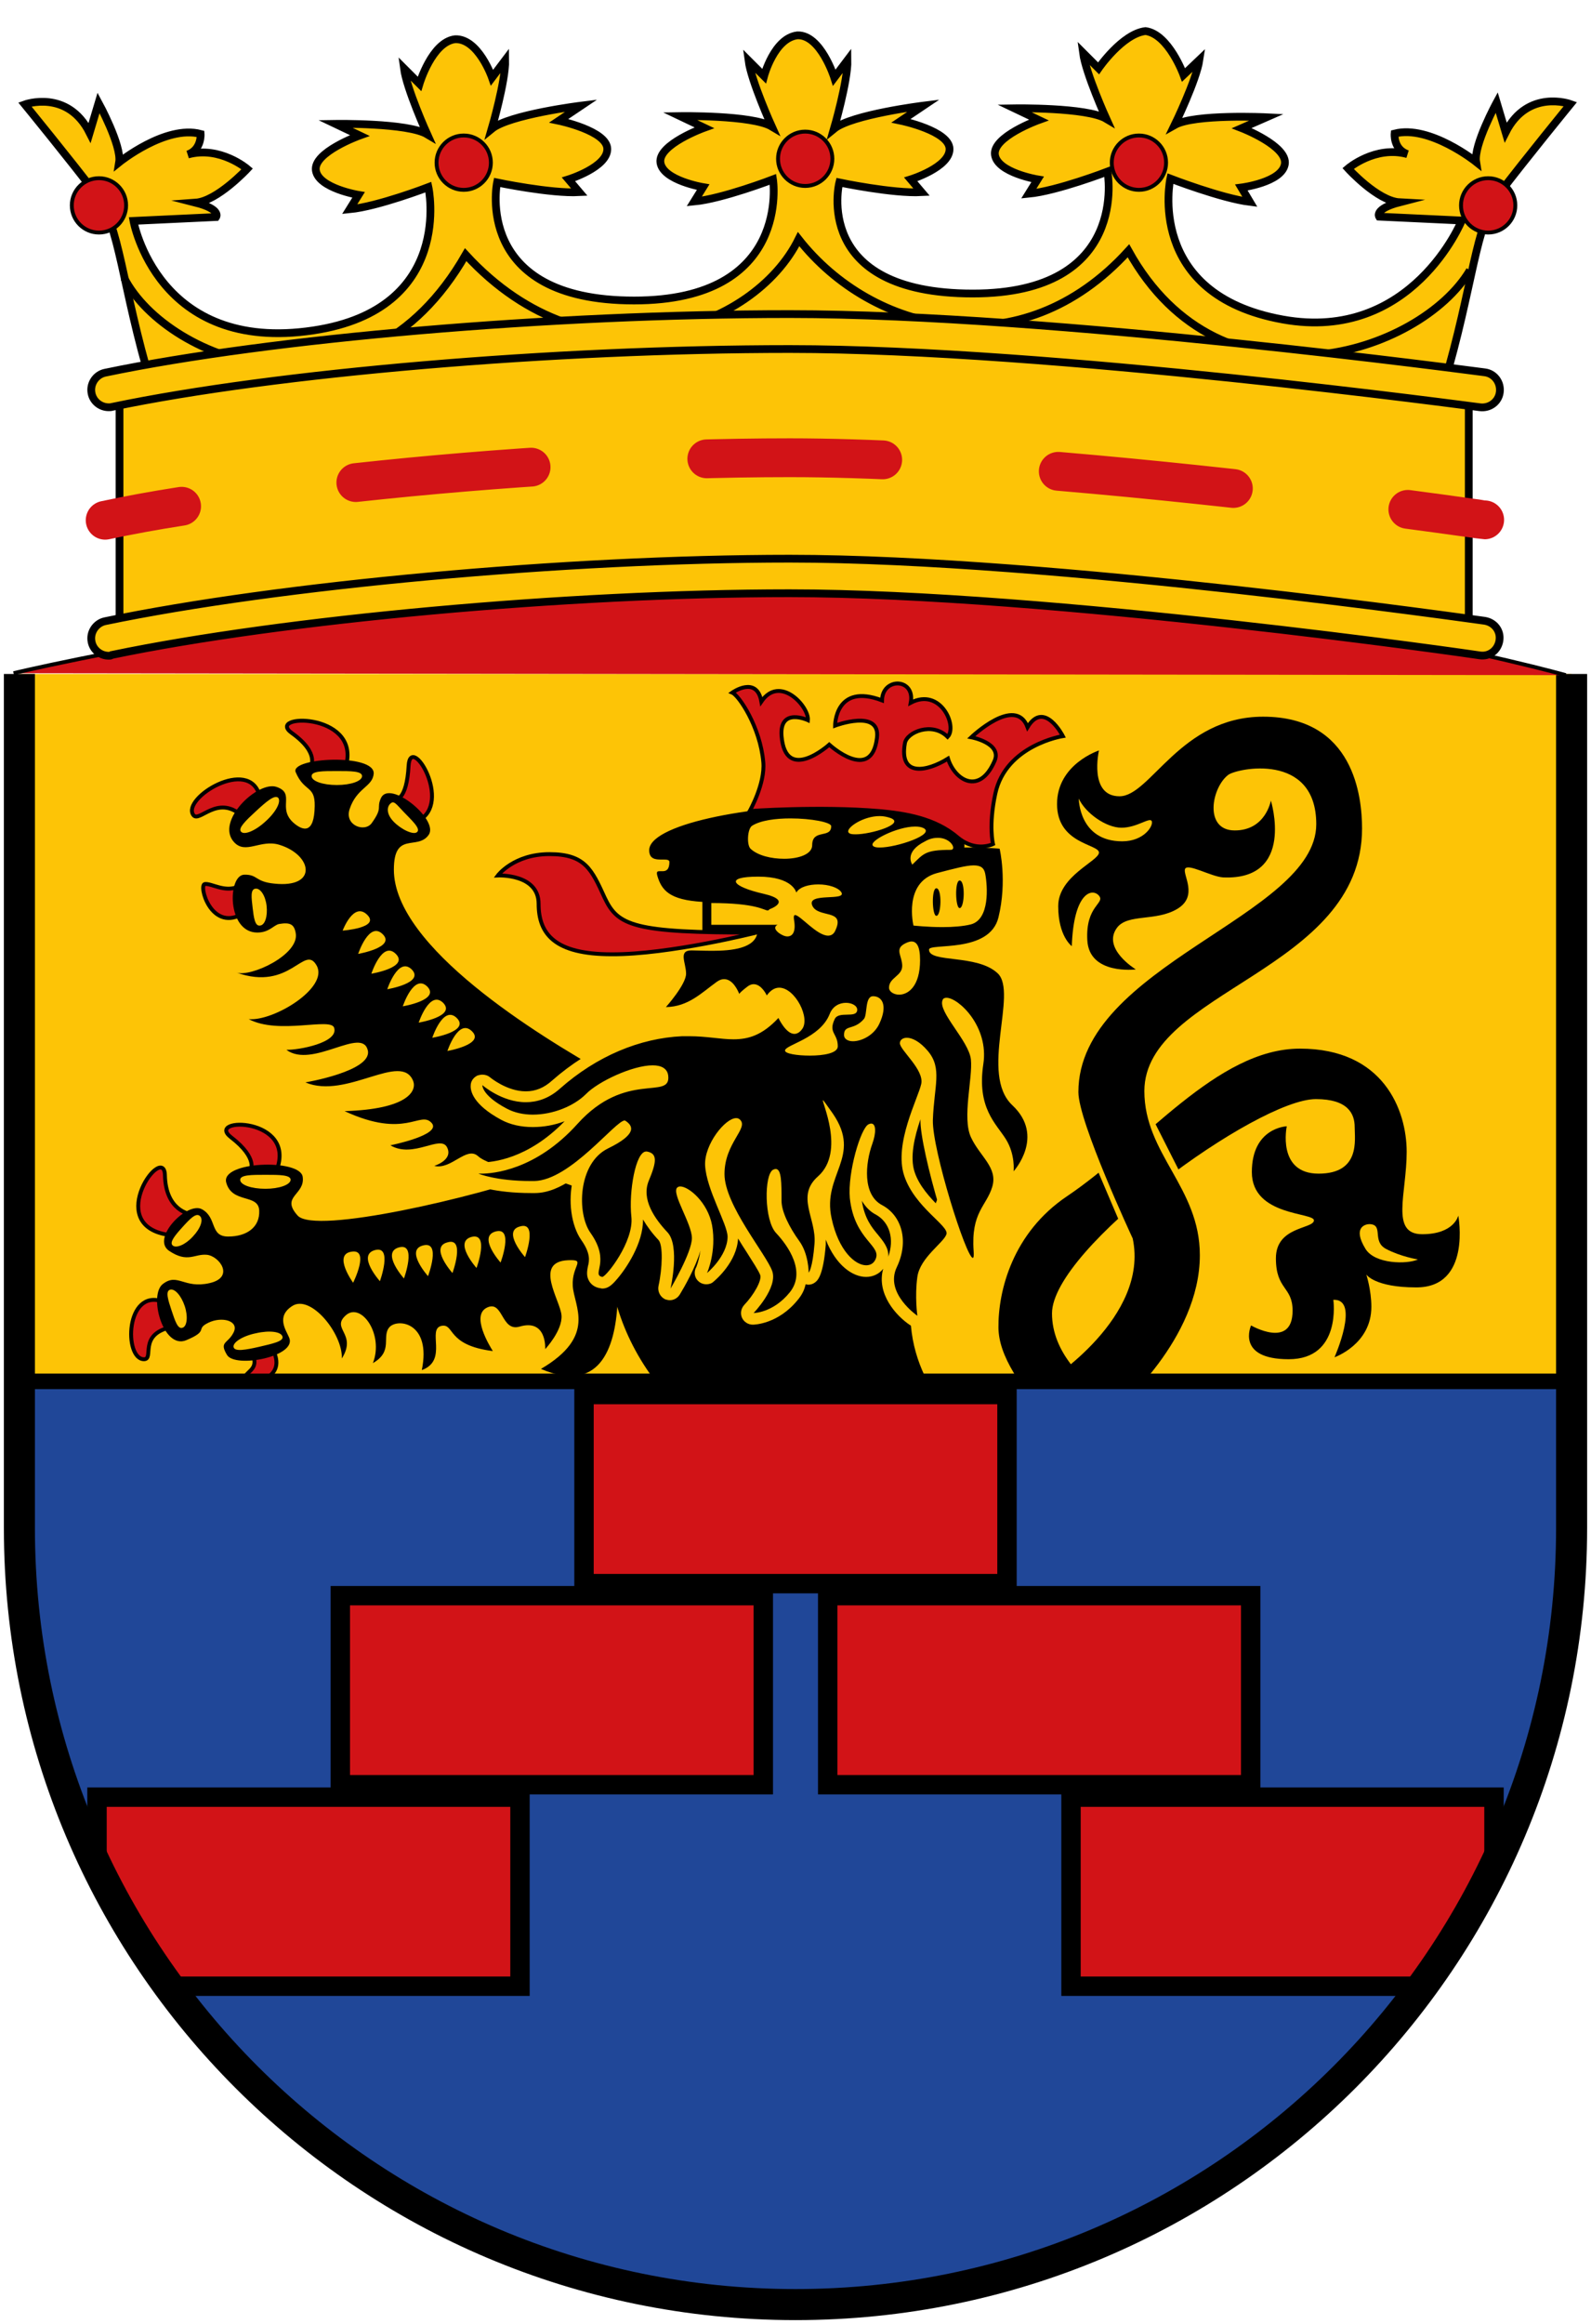 <?xml version="1.0" encoding="utf-8"?>
<!-- Generator: Adobe Illustrator 19.2.1, SVG Export Plug-In . SVG Version: 6.00 Build 0)  -->
<svg version="1.1" id="Layer_1" xmlns="http://www.w3.org/2000/svg" xmlns:xlink="http://www.w3.org/1999/xlink" x="0px" y="0px"
	 viewBox="0 0 410 598.6" style="enable-background:new 0 0 410 598.6;" xml:space="preserve">
<style type="text/css">
	.st0{fill:#FDC406;}
	.st1{fill:#D21317;stroke:#000000;stroke-miterlimit:10;}
	.st2{clip-path:url(#SVGID_2_);fill:#204798;}
	.st3{clip-path:url(#SVGID_2_);}
	.st4{fill:#D21317;stroke:#000000;stroke-width:5;stroke-miterlimit:10;}
	.st5{fill:none;stroke:#000000;stroke-width:4;stroke-miterlimit:10;}
	.st6{fill:none;stroke:#000000;stroke-width:8;}
	.st7{fill:#FDC406;stroke:#000000;stroke-width:2;stroke-miterlimit:10;}
	.st8{fill:none;stroke:#000000;stroke-width:2;stroke-miterlimit:10;}
	.st9{fill:none;stroke:#D21317;stroke-width:10;stroke-linecap:round;stroke-miterlimit:10;}
	.st10{fill:none;stroke:#D21317;stroke-width:10;stroke-linecap:round;stroke-miterlimit:10;stroke-dasharray:45.339,45.339;}
</style>
<g>
	<polyline class="st0" points="5,173.6 5,356.9 405,356.9 405,173.6 	"/>
	<g>
		<path d="M245.3,365.6c-11-14.7-16.7-28.7-1.3-62.3s-42.7-25.7-42.7-25.7s-44,15-44,24.7s-7.3,38,21,63.7
			C206.7,391.6,245.3,365.6,245.3,365.6z"/>
		<g>
			<path d="M375.8,313.1c0,0-1,4.8-9.3,4.8s-4-10.4-4-21.2s-6-26.6-27.5-26.6s-40.2,24.7-60,38c-14,9.4-17.8,24.3-17.7,33.9
				c0.1,7,5.1,15,16.3,27.5h29.7c0,0-32.2-11.2-32.2-31.2c0-16.7,52.8-55.2,68-55.2c8.3,0,10,3.8,10,7.2c0,3.3,1.5,12-9.3,12
				c-10.8,0-8.2-12.2-8.2-12.2s-9,0.3-9,11.8s16.3,10.3,16,12.5c-0.3,2.2-9.8,1.5-9.8,9.7s4.3,7.2,4.3,13.5c0,10-10.7,3.8-10.7,3.8
				s-4,8.7,9.7,8.7c13.7,0,11.5-15.3,11.5-15.3c7-0.3,0.3,14.8,0.3,14.8s9.5-3.3,9.5-13c0-4.3-1.3-8.3-1.3-8.3s2.2,3.3,12.8,3.3
				C379.3,331.7,375.8,313.1,375.8,313.1z M351.9,321.7c-3.5-5.7,0.1-6.4,1-6.4c3.8,0.1,0.5,4.4,4.3,6.4s8.2,2.7,8.2,2.7
				C362.6,325.7,354.3,325.6,351.9,321.7z"/>
			<polygon class="st0" points="281.5,298.3 289.9,318 305.8,305.4 296.8,287.6 			"/>
			<path d="M351,213.4c0-8-2-28.8-25.5-28.8c-21.3,0-29,20.5-37,20.5s-5.3-11.8-5.3-11.8s-10.8,3.5-10.8,13.8s10.8,10.3,10.8,12.5
				s-10.5,6-10.5,13.8s3.5,10.3,3.5,10.3c0.5-14,5.3-15,7-13s-3.5,2.5-3,11.5s12.5,7.5,12.5,7.5s-8.9-5.4-4.8-10.8
				c2.8-3.6,10-1.5,15.5-4.8s1.3-8.8,2-10.3s6.7,2,9.8,2.2c18.7,0.8,12.3-19.8,12.3-19.8s-1.3,7.7-9.3,7.7s-6-11-1.7-14.3
				c2.2-1.7,22.7-6,22.7,12.7c0,23.7-61.3,36.3-61.3,69c0,7.7,14,37.7,14,37.7c4.3,20.3-21.7,36.7-21.7,36.7l17.7,7.1
				c0,0,21.3-17.8,21.3-39.5c0-17.5-14.3-26-14.3-42.3C295,255.1,351,250.1,351,213.4z M289.2,216.7c-11.2,0-11.2-11-11.2-11
				c1.7,3.7,7,7.5,11,7.5s7.3-2.8,7.8-1.7C297.3,212.7,294.8,216.7,289.2,216.7z"/>
		</g>
		<g>
			<path class="st1" d="M42.5,302.7c-0.2-8.4-15.7,12.5,0.5,15.3l6-5.3C49,312.7,42.7,311.9,42.5,302.7z"/>
			<path class="st1" d="M59.5,292.9c-6.7-5.2,17-5.2,11.8,8.5l-6.8,0.3C64.5,301.7,66.8,298.5,59.5,292.9z"/>
			<path class="st1" d="M43.8,341.9c-8.2,2-4,8.2-6.7,8.2c-5.2,0-4.8-18.5,5-14.8L43.8,341.9z"/>
			<path class="st1" d="M65.3,349.4c1.3,3.5-2.3,4-2.2,5.7c0.2,1.7,11.2,0.7,7.3-7.3L65.3,349.4z"/>
		</g>
		<g>
			<path class="st1" d="M75.2,188.8c-6.9-4.9,17.1-5.4,14.1,7.9l-9.3,1C80,197.6,82.6,194.1,75.2,188.8z"/>
			<path class="st1" d="M105.3,197.2c0.5-8.4,11.5,9.6,2.5,14.2l-5.9-5.5C101.9,205.9,104.8,206.4,105.3,197.2z"/>
			<path class="st1" d="M62.3,210.1c-6.3-5.6-11,2-12.5-0.2c-3-4.3,14.5-15.1,17.1-4.9L62.3,210.1z"/>
			<path class="st1" d="M61.3,228.4c-3.4,1.5-6.8-0.9-8.5-0.7s1.5,12,9.3,7.9L61.3,228.4z"/>
		</g>
		<path d="M156.7,308.7l-17.7-6.3c-16,5.8-57.8,15.7-62.3,10.7s2-5.3,1.3-10c-0.7-4.7-21.2-4-19.7,1.5s8.3,2.8,8.5,7.2
			c0.2,4.3-3.2,6.7-8,6.7c-4.8,0-2.8-4.8-6.7-7c-3.8-2.2-13.3,7.5-8.5,10.7c4.8,3.2,6.5,0.7,9.7,1c3.2,0.3,7.3,5.8,0.7,7.3
			s-8.2-2.7-12,0.2c-3.8,2.8,0,17,6,14.5s2.2-2.8,5.7-4.5c3.5-1.7,8-0.5,6.5,2.5s-3.8,2.3-1.7,5.8s18.2,0.4,16-4.5
			c-0.8-1.9-3.4-5.4,0.8-8.1c4.7-3.1,13,7,12.8,13.5c4-6.4-2.9-7.6,1-11.1s9.9,4.8,7,12.3c5.4-3.1,2.1-6.9,4.3-9.3
			c2.2-2.3,10.8-1.1,8.3,11.1c6.9-2.5,1.2-10.6,5.1-11.4c3.4-0.6,1.2,5,13.2,6.5c-0.8-1.3-5.7-9.2-1.5-11.2c4.2-2,3.6,6.3,8.4,4.9
			c7.1-2.1,6.6,5.8,6.6,5.8s4.5-4.8,4.2-8.7s-7.3-13.8,1.7-14.2c4.8-0.2,0.9,1.3,1.2,6.6c0.3,5.3,6.3,12.9-8.2,21.4
			C169,365.2,156.7,308.7,156.7,308.7z M49.7,318.5c-1.9,2.1-4.3,3.1-5.2,2.3s0.6-2.6,2.5-4.7s3.5-3.8,4.5-2.9
			S51.7,316.4,49.7,318.5z M47,342c-1.2,0.4-1.9-1.8-2.8-4.5s-1.6-4.9-0.4-5.3c1.2-0.4,2.9,1.5,3.8,4.2
			C48.5,339.1,48.2,341.7,47,342z M66.8,346.9c-3.5,0.8-6.3,1.3-6.6,0.1c-0.3-1.2,2.3-2.9,5.8-3.6c3.5-0.8,6.5-0.4,6.8,0.9
			C73.1,345.5,70.2,346.1,66.8,346.9z M68.4,306.2c-3.6,0-6.5-1-6.5-2.3c0-1.3,2.9-1.3,6.5-1.3s6.5,0,6.5,1.3
			C74.8,305.2,71.9,306.2,68.4,306.2z M91,330.4c0,0-5.3-7.3-0.4-8C95.4,321.6,91,330.4,91,330.4z M97.9,330c0,0-6-6.7-1.3-8
			C101.3,320.7,97.9,330,97.9,330z M104.1,329.3c0,0-6-6.7-1.3-8C107.5,320,104.1,329.3,104.1,329.3z M110.3,328.7
			c0,0-6-6.7-1.3-7.9C113.8,319.5,110.3,328.7,110.3,328.7z M116.6,327.9c0,0-6-6.7-1.3-7.9C120,318.6,116.6,327.9,116.6,327.9z
			 M122.8,326.6c0,0-6-6.7-1.3-8C126.2,317.4,122.8,326.6,122.8,326.6z M129,325.2c0,0-6-6.7-1.3-8C132.5,315.9,129,325.2,129,325.2
			z M135.3,323.8c0,0-6-6.7-1.3-7.9C138.7,314.5,135.3,323.8,135.3,323.8z"/>
		<path d="M101.5,224c0-10.1,6.1-4.8,9-9c2.6-3.9-10-14.2-12.3-9.5c-1.3,2.8,0.6,2.3-2.4,6.5c-1.8,2.5-7.1,0.6-5.7-3.6
			c1.8-5.5,5.9-5.7,6.2-9.1c0.4-5.3-21.7-4.2-20.1-0.4c2.2,5.2,5,3.3,4.9,8.7c-0.1,7.4-3.1,6.4-5.5,4.3c-4.2-3.8,0.6-7.5-4.3-9.2
			c-4.8-1.7-15.9,8.8-11,14.2c3,3.3,6.8-0.8,11.7,0.7c8.5,2.6,10,11.2-1.3,10c-5.1-0.5-4.2-2.4-7.8-2.3c-4.3,0.2-4.4,14.9,3.4,14.9
			c3.1,0,4.2-1.9,5.6-2.2c2.9-0.5,3.9,0.1,4.3,2.3c1.1,5.6-11.7,11.5-15.3,10.2c14,5,17.5-7.5,20.7-1.8c3.2,5.7-11.1,14.4-17.5,13.8
			c7.7,4.1,21.1-0.5,22,2.2c1.3,3.9-9.3,5.8-12.3,5.7c6.7,5,19.6-6.2,21,0.2c1.1,5.3-16.1,8.2-16.1,8.2c10.6,4.5,24.8-8.1,27.8-0.3
			c0.9,2.5-1.4,7.2-17.7,7.7c15.8,7.3,19.4-0.2,22.4,3c2.9,3.1-10.6,5.8-10.6,5.8c5.9,3.5,12.9-2.8,14.6,0.5
			c1.7,3.3-3.3,4.8-3.3,4.8c4.4,1.1,8.3-5.2,11.3-2.5s14.8,4.8,14.8,4.8l18.3-26C138.7,266.7,101.5,243.9,101.5,224z M68.4,211.6
			c-2.6,2.4-5.5,3.6-6.3,2.6c-0.8-0.9,1.3-2.9,3.9-5.3c2.6-2.4,4.8-4.3,5.7-3.4C72.5,206.5,71.1,209.2,68.4,211.6z M67,238.4
			c-1.3,0.2-1.6-2-1.9-4.6c-0.3-2.6-0.6-4.7,0.7-4.9s2.6,1.8,2.9,4.4C69,236,68.3,238.3,67,238.4z M100.6,207
			c0.9-0.9,1.5,0.1,3.4,2.1c1.9,2,4.5,4.3,3.5,5.2c-0.9,0.9-4.2-0.7-6.1-2.7S99.7,207.8,100.6,207z M80.3,199.9
			c0-1.3,2.9-1.3,6.5-1.3s6.5,0,6.5,1.3c0,1.3-2.9,2.3-6.5,2.3S80.3,201.2,80.3,199.9z M88.3,239.7c0,0,2.8-7.5,6.3-4.1
			S88.3,239.7,88.3,239.7z M92.3,245.7c0,0,2.8-8.5,6.3-5.1S92.3,245.7,92.3,245.7z M102,245.7c3.5,3.5-6.3,5.1-6.3,5.1
			S98.5,242.2,102,245.7z M99.8,254.8c0,0,2.8-8.5,6.3-5.1C109.5,253.2,99.8,254.8,99.8,254.8z M103.8,259.2c0,0,2.8-8.5,6.3-5.1
			C113.5,257.6,103.8,259.2,103.8,259.2z M107.9,263.4c0,0,2.8-8.5,6.3-5.1C117.6,261.8,107.9,263.4,107.9,263.4z M111.4,267.3
			c0,0,2.8-8.5,6.3-5.1C121.2,265.7,111.4,267.3,111.4,267.3z M115.3,270.7c0,0,2.8-8.5,6.3-5.1S115.3,270.7,115.3,270.7z"/>
		<g>
			<g>
				<path d="M236.3,340.4c-0.3,0-0.6-0.1-0.8-0.3c-0.4-0.3-9.5-6.6-5.8-14.4c2.8-5.7,1.5-11.5-3.1-14c-6.2-3.4-4.9-12.6-3.2-17.6
					c0.4-1.1,0.5-1.9,0.6-2.5c-1.5,2.5-4,11.2-3.4,16.9c0.6,5.7,3,8.5,4.7,10.6c1.5,1.8,3.1,3.7,1.6,6.3c-0.8,1.3-2.1,2.1-3.6,2.1
					c-3.6,0-8.4-4.1-10.4-13.3c-1.2-5.2,0.3-9.2,1.5-12.6c1.2-3.2,2.2-5.9,1.2-9.3c0.4,4.1-0.2,8.6-3.9,11.9c-2.9,2.6-2.4,5-1.4,9.2
					c0.5,2.1,1.2,4.6,1,7.1c-0.3,4.5-1,7.5-1.9,8.4c-0.3,0.3-0.7,0.4-1.1,0.4c-0.2,0-0.4,0-0.6-0.1c-0.6-0.2-0.9-0.8-0.9-1.4
					c0,0,0-4.4-2.1-7.2c-1.5-2-4.9-7.2-4.9-11.3c0-2.2,0-5-0.3-6.3c-1,2.2-1,11,1.4,13.5c5.8,6.3,7.2,12.8,3.6,17.2
					c-4.6,5.7-10.2,5.8-10.4,5.8c-0.6,0-1.1-0.4-1.4-0.9s-0.1-1.2,0.3-1.6c1.5-1.5,5.4-6.5,4.4-9.2c-0.4-1.2-2-3.6-3.6-6.2
					c-3.9-6-8.7-13.5-8.7-19.3c0-4.7,1.9-8,3.3-10.3c0.5-0.9,1.3-2.2,1.2-2.5c0,0,0,0,0,0c-0.3,0-1.2,0.4-2.5,1.7
					c-2,2.1-4.1,5.7-3.9,8.9c0.1,3.2,1.9,7.4,3.4,11.1c1.3,3.2,2.4,5.8,2.4,7.5c-0.1,5.6-5.6,10.2-5.8,10.4c-0.3,0.2-0.6,0.3-1,0.3
					c-0.3,0-0.6-0.1-0.9-0.3c-0.6-0.4-0.7-1.2-0.5-1.8c0,0,2.3-5.2,1.1-11.4c-0.9-4.8-4.6-8.1-6.2-8.7c0.2,1,1.1,2.9,1.6,4.3
					c1.1,2.6,2.3,5.3,2.3,7.4c0,4-5.1,12.8-5.7,13.8c-0.3,0.5-0.8,0.7-1.3,0.7c-0.2,0-0.4,0-0.6-0.1c-0.7-0.3-1.1-1-0.9-1.7
					c0.9-4,1.6-11-0.4-13.1c-5.2-5.5-6.8-10.5-5-14.9c1.5-3.5,1.5-4.7,1.3-5.1c-0.1-0.1-0.3-0.2-0.6-0.3c-1.3,1-3.1,8.8-2.4,15.1
					c0.7,6-4.4,13.2-6.5,15.5c-1.1,1.2-1.8,1.7-2.5,1.7c-0.1,0-0.2,0-0.3,0c-0.8-0.2-1.4-0.5-1.7-1.1c-0.6-0.9-0.4-1.8-0.2-2.8
					c0.3-1.6,0.8-4.1-2-8c-2.4-3.4-3.2-9.4-1.8-14.7c0.4-1.8,1.1-3.4,2-4.7c-4.2,3.5-8.9,6.6-13.4,6.7c-0.3,0-0.6,0-0.9,0
					c-9.2,0-13.9-1.9-14.1-2c-0.7-0.3-1.1-1-0.9-1.7c0.2-0.7,0.8-1.1,1.5-1.1c0,0,0.1,0,0.1,0c0,0,0.2,0,0.6,0
					c3,0,13.4-0.9,23.7-12.3c7.7-8.5,15.2-9.3,19.7-9.7c1.3-0.1,3-0.3,3.3-0.7c0.1-0.1,0.1-0.3,0.1-0.8c0-0.4-0.2-1.3-2.6-1.3
					c-4.7,0-13.2,4-16.1,7c-3.4,3.5-9.2,5.8-14.7,5.8c-2.8,0-5.4-0.6-7.5-1.7c-6.9-3.6-7.1-6.8-7-7.4c0-0.6,0.4-1.1,0.9-1.3
					c0.2-0.1,0.4-0.1,0.6-0.1c0.4,0,0.7,0.1,1,0.4c0,0,4.6,4,10.2,4c2.8,0,5.5-1.1,7.8-3.1c9.6-8.4,21.1-13.4,32.4-13.9
					c0.6,0,1.2,0,1.8,0c2.5,0,4.7,0.2,6.7,0.4c1.7,0.2,3.2,0.3,4.7,0.3c3.4,0,6.6-0.9,10.5-5c0.3-0.3,0.7-0.5,1.1-0.5
					c0.1,0,0.2,0,0.3,0c0.5,0.1,0.9,0.4,1.1,0.9c0.7,1.5,2,3.2,2.8,3.2c0.3,0,0.6-0.3,0.8-0.5c0.6-0.7,0.4-2.4-0.4-4.2
					c-1.1-2.3-2.9-4.1-4.3-4.1c-0.7,0-1.3,0.4-1.9,1.3c-0.3,0.4-0.7,0.6-1.2,0.6c0,0-0.1,0-0.1,0c-0.5,0-1-0.4-1.2-0.9
					c-0.3-0.7-1.3-2-2-2c-0.2,0-0.5,0.1-0.8,0.3c-1.3,1-1.6,1.4-1.6,1.4c-0.3,0.4-0.8,0.7-1.3,0.7c-0.1,0-0.1,0-0.2,0
					c-0.6-0.1-1-0.4-1.2-0.9c-0.6-1.4-1.5-2.9-2.5-2.9c-0.3,0-0.7,0.1-1.1,0.4c-0.8,0.5-1.5,1.1-2.2,1.7c-3.2,2.5-6.5,5-11.7,5.1
					c0,0,0,0,0,0c-0.6,0-1.1-0.3-1.4-0.9c-0.2-0.5-0.2-1.2,0.2-1.6c2.3-2.6,4.8-6.2,4.8-7.6c0-0.6-0.2-1.4-0.3-2.1
					c-0.3-1.5-0.6-3.1,0.3-4.3c0.6-0.7,1.6-1.1,2.9-1.1c0.5,0,1.1,0,1.8,0.1c1,0,2.2,0.1,3.6,0.1c3.4,0,7.3-0.3,9.1-1.8h-11.7
					c-0.8,0-1.5-0.7-1.5-1.5c0,0,0-4.3,0-6.4c-7.9-0.7-10.3-3.5-11.6-7.6c-0.1-0.4-0.4-1.5,0.2-2.3c0.6-0.8,1.5-0.8,1.8-0.8
					c0,0,0,0,0,0c-2.7-0.1-4.2-1.3-4.2-3.6c0-1.3,0.5-2.6,1.6-3.7c6.2-6.4,30.3-9.9,49.9-9.9c1.5,0,2.9,0,4.4,0.1
					c14.3,0.4,23.4,2.9,27.1,7.6c0.9,1.2,1.3,2.3,1.5,3.2c0.2,0,0.5,0,0.7,0c3.9,0,7,0.3,7.1,0.3c0.6,0.1,1.1,0.5,1.3,1.1
					c0.1,0.4,2.1,8.7-0.3,18.4c-1.8,7.3-10.3,8.2-15.2,8.6c0.8,0.1,1.6,0.2,2.3,0.3c4.1,0.5,9.1,1.1,12.3,4.1
					c2.9,2.7,2.2,8.3,1.4,14.7c-0.9,7.2-1.9,15.3,2.3,19.3c7.6,7.1,3.5,15.6,0.3,19.1c-0.3,0.3-0.7,0.5-1.1,0.5
					c-0.2,0-0.4,0-0.6-0.1c-0.6-0.3-0.9-0.9-0.9-1.5c0,0,0.4-3.8-1.8-7.3c-0.4-0.6-0.9-1.3-1.4-2c-2.6-3.5-6.1-8.3-4.6-18.3
					c0.9-6.1-2.3-10.6-3.7-12.3c-1.6-1.8-3.1-2.8-4-3c0.2,1.2,2.1,4,3.1,5.6c2,2.9,4,5.9,4.3,8.5c0.2,1.9-0.1,4.6-0.4,7.4
					c-0.5,4.4-1,9.4,0.3,12.1c0.7,1.6,1.7,3,2.7,4.3c2,2.7,4.1,5.5,2.9,9.5c-0.5,1.8-1.3,3.1-2.1,4.4c-1.6,2.7-3.1,5.2-2.6,11.5
					c0.1,1.3,0,2.2-0.5,2.9c-0.3,0.3-0.7,0.5-1.2,0.5c-0.3,0-0.8-0.1-1.3-0.6c-2.7-2.8-10.6-29.1-10.4-36.5c0.1-2.6,0.3-4.8,0.5-6.8
					c0.5-4.5,0.8-7.2-1.4-9.9c-1.7-2.1-3.4-2.8-4.3-2.8c-0.1,0-0.1,0-0.2,0c0.3,0.5,1,1.4,1.5,2.1c2,2.5,4.4,5.6,3.8,8.6
					c-0.2,1.1-0.8,2.5-1.5,4.4c-1.9,5.1-4.8,12.8-3,18.5c1.5,4.4,4.9,7.8,7.5,10.3c2.4,2.4,4,3.9,3.4,5.8c-0.4,1.2-1.5,2.3-2.8,3.7
					c-1.9,2-4.2,4.4-4.6,7.1c-0.7,4.7,0,9.5,0,9.6c0.1,0.6-0.2,1.2-0.7,1.5C236.8,340.3,236.5,340.4,236.3,340.4z M160.6,290.4
					c-0.9,0.6-2.6,2.2-4,3.5c-0.2,0.2-0.4,0.3-0.5,0.5c4.6-2.3,4.8-3.5,4.8-3.6C160.9,290.8,160.8,290.6,160.6,290.4z M205.5,270.2
					c0.9,0.1,1.9,0.2,3.2,0.2c3.6,0,5.3-0.6,5.7-1c0-1-0.3-1.5-0.6-2.1c-0.3-0.7-0.6-1.3-0.7-2.1c-2.2,2.4-5.2,3.9-7.4,5
					C205.6,270.2,205.5,270.2,205.5,270.2z M219,266.1c0,0,0,0.1,0,0.4c0,0,0.3,0.1,0.8,0.1c1.4,0,4.2-1,5.4-3.6
					c1.4-3,0.9-4.3,0.7-4.6c-0.2-0.3-0.5-0.4-0.8-0.4c-0.2,0.4-0.3,1.5-0.4,2.1c-0.1,1.3-0.3,2.5-1,3.3c-1.5,1.7-3,2.2-4,2.5
					C219.5,265.9,219.1,266,219,266.1z M218,259.9c-0.1,0-0.3,0-0.5,0c0.3,0,0.5,0,0.8,0C218.1,259.9,218,259.9,218,259.9z
					 M234.9,243.9c-0.1,0-0.5,0-1.2,0.5c-0.5,0.3-0.5,0.3-0.1,1.6c0.2,0.7,0.5,1.7,0.5,2.7c0,2-1.3,3.1-2.2,3.9
					c-0.8,0.7-1.2,1.1-1.2,1.7c0,0,0.4,0.3,1.1,0.3c1.8,0,3.9-1.9,3.9-7.4C235.6,244.8,235.1,243.9,234.9,243.9z M201.6,239.2
					c0.5,0.4,1,0.5,1.2,0.5c0.1,0,0.1,0,0.1,0c0.2-0.2,0.4-1,0.1-2.6c-0.1-0.7-0.2-1.6,0.4-2.3c0.3-0.4,0.8-0.6,1.4-0.6
					c1,0,2,0.8,3.7,2.2c1.4,1.2,3.7,3.1,4.9,3.1c0.1,0,0.3,0,0.6-0.5c0.5-1.2,0.4-1.5,0.4-1.5c-0.1-0.2-1.3-0.5-1.8-0.6
					c-1.6-0.4-3.8-0.9-4.6-3c-0.5-1.2-0.1-2,0.1-2.4c0.9-1.4,3-1.6,5.3-1.7c-0.7-0.2-1.5-0.3-2.4-0.3c-2.1,0-3.9,0.6-4.5,1.4
					c-0.3,0.4-0.8,0.7-1.2,0.7c-0.1,0-0.2,0-0.3,0c-0.6-0.1-1.1-0.6-1.2-1.2l0,0c0,0-0.9-2.9-8.3-2.9c-1.2,0-2.1,0.1-2.8,0.1
					c0.9,0.4,2.4,0.8,4.4,1.3c2.5,0.5,5,1.4,5.1,3.4c0.1,1.8-1.9,2.9-3,3.3c-0.4,0.3-0.8,0.5-1.3,0.5c-0.5,0-0.8-0.1-1.3-0.3
					c-1.2-0.4-3.9-1.5-11.7-1.6v2.6h15.6c0.7,0,1.3,0.5,1.5,1.2C201.9,238.4,201.8,238.9,201.6,239.2
					C201.6,239.2,201.6,239.2,201.6,239.2z M236.7,237c1.3,0.1,3.7,0.3,6.2,0.3c3,0,5.4-0.2,6.9-0.6c3.5-1,3.3-8,2.6-11.3
					c-0.1-0.7-0.3-1-1.5-1c-1.8,0-4.9,0.8-9.1,2C236,228,236.3,234.4,236.7,237z M170.4,223.1c0.1,0,0.1,0,0.2,0c0,0,0,0,0,0
					c0,0-0.5,0-0.6,0C170,223.1,170.3,223.1,170.4,223.1z M194.7,213.9c-0.4,0.6-0.5,3-0.1,3.6c1.4,1.3,4.3,2.2,7.5,2.2
					c3.4,0,5.7-1.1,5.7-2c0-3.5,2.6-4.1,3.9-4.3c0.2,0,0.4-0.1,0.6-0.1c-1.4-0.5-4.6-1-8.5-1C199.7,212.2,196.5,212.8,194.7,213.9z
					 M241.7,217.3c-0.8,0-1.7,0.2-2.6,0.7c0,0,0,0,0,0c1-0.3,2.2-0.5,3.8-0.6C242.5,217.3,242.1,217.3,241.7,217.3z M235.8,214.4
					c-2.6,0-5.9,1.3-7.9,2.4c2.7-0.3,6.3-1.4,8.1-2.4C236,214.4,235.9,214.4,235.8,214.4z M226.7,211.8c-2.2,0-4.2,0.9-5.4,1.6
					c2.2-0.2,4.9-0.9,6.6-1.6C227.5,211.8,227.1,211.8,226.7,211.8z"/>
				<path class="st0" d="M217,207.3c1.5,0,2.9,0,4.3,0.1c29.5,0.8,27.2,10.9,27.2,10.9c0.7,0,1.4,0,2.1,0c3.9,0,7,0.3,7,0.3
					s2,8.3-0.3,17.7c-2.3,9.4-17.9,6.5-17.9,8.3c0,3.5,12.4,1.1,17.7,6.1c5.3,5-4.8,26,3.8,34c8.5,8,0.3,17,0.3,17s0.5-4.3-2-8.3
					s-7.5-8-5.8-19.3c1.5-9.7-6.4-17.1-9.5-17.1c-0.5,0-0.9,0.2-1,0.6c-1.3,3,6.8,10.5,7.3,15.3s-2.3,15,0,20s7,7.8,5.5,12.8
					c-1.5,5-5.5,6.5-4.8,16.5c0.1,1.2,0,1.8-0.2,1.8c-1.7,0-10.5-27.9-10.3-35.5c0.3-8.8,2.5-13.3-1.3-17.8
					c-2.1-2.5-4.1-3.4-5.4-3.4c-1.1,0-1.8,0.6-1.8,1.4c0,1.8,6.3,6.8,5.5,10.5s-7.1,15.4-4.4,23.6s11.6,12.9,10.9,15.1
					s-6.8,6-7.5,11s0,10,0,10s-8.5-5.8-5.3-12.5s1.3-13.3-3.8-16s-4.3-10.8-2.5-15.8c1-2.8,1-5.2-0.3-5.2c-0.2,0-0.5,0.1-0.7,0.2
					c-2,1-5.4,12.4-4.8,19c1.2,11.1,8.6,12.2,6.5,16c-0.5,0.9-1.3,1.3-2.3,1.3c-2.8,0-7.1-3.7-8.9-12.1c-2.5-11.3,8-15.8,0.3-27
					c-1.7-2.4-2.4-3.4-2.5-3.4c-0.6,0,5.9,13.2-1.3,19.6c-5.8,5.1-0.4,10.8-0.9,17.3s-1.5,7.5-1.5,7.5s0-4.8-2.4-8.1
					c-2.6-3.6-4.6-7.6-4.6-10.4c0-4.6,0-8.2-1.5-8.2c-0.2,0-0.5,0.1-0.7,0.2c-2.3,1.3-2.3,13,0.8,16.3s7.8,10,3.5,15.3
					s-9.3,5.3-9.3,5.3s6.3-6.5,4.8-10.8s-12.3-17-12.3-25s6.3-11.8,4-14c-0.3-0.3-0.6-0.4-1-0.4c-2.8,0-8.2,6.7-8,12.1
					c0.3,6.3,5.8,15.2,5.8,18.5c-0.1,5-5.3,9.3-5.3,9.3s2.5-5.5,1.3-12.3c-1.1-5.9-6-10-8.2-10c-0.3,0-0.6,0.1-0.8,0.3
					c-1.5,1.5,3.8,9.3,3.8,13s-5.5,13-5.5,13s2.5-11-0.8-14.5s-6.8-8.5-4.8-13.3s2.3-7-0.5-7.5c-0.1,0-0.1,0-0.2,0
					c-2.7,0-4.5,10.4-3.8,16.8c0.7,6.4-6.5,15.5-7.5,15.5c0,0,0,0,0,0c-2.9-0.6,2.3-3.8-3-11.3c-3.6-5-3.3-18,4.5-21.8
					s6.3-5.9,4.5-7.1c-0.1,0-0.1-0.1-0.2-0.1c-2.4,0-14,15.4-23.3,15.6c-0.3,0-0.6,0-0.9,0c-9,0-13.5-1.9-13.5-1.9s0.3,0,0.7,0
					c2.9,0,14-0.8,24.8-12.8c12.5-13.9,24.1-6,23.4-12.4c-0.2-1.9-1.8-2.7-4-2.7c-5.2,0-14.1,4.2-17.2,7.4
					c-3.1,3.1-8.5,5.3-13.7,5.3c-2.4,0-4.8-0.5-6.8-1.6c-6.4-3.4-6.2-6-6.2-6s5,4.4,11.2,4.4c2.8,0,5.9-0.9,8.8-3.5
					c9.5-8.4,20.6-13,31.5-13.5c0.6,0,1.2,0,1.8,0c4.5,0,8.1,0.8,11.4,0.8c3.8,0,7.4-1,11.6-5.5c0,0,1.9,4.1,4.1,4.1
					c0.6,0,1.3-0.3,1.9-1.1c2.4-2.8-1.7-10.8-5.8-10.8c-1.1,0-2.2,0.6-3.2,2c0,0-1.3-2.9-3.4-2.9c-0.5,0-1.1,0.2-1.7,0.7
					c-1.3,1-1.8,1.5-2,1.8c-0.4-1-1.7-3.8-3.9-3.8c-0.6,0-1.2,0.2-1.9,0.7c-3.9,2.8-7.3,6.4-13.1,6.5c0,0,5.2-5.8,5.2-8.6
					s-2.1-6,1.4-6c1.1,0,3.1,0.1,5.4,0.1c4.9,0,11.1-0.6,11.6-4.8c0,0-14.2,0-14.2,0c0,0,0-7.8,0-7.8c-8.5-0.5-10.5-3-11.6-6.7
					c-0.3-1.1,0-1.2,0.6-1.2c0.2,0,0.4,0,0.7,0c0.8,0,1.8-0.2,1.8-2.4c0-0.5-0.6-0.6-1.4-0.6c-0.2,0-0.4,0-0.7,0
					c-1.4,0-3-0.1-3.1-2.2C166.8,212.5,192.5,207.3,217,207.3 M220.5,214.9c4,0,12.9-2.7,9-4.2c-0.9-0.3-1.8-0.5-2.8-0.5
					c-4.2,0-8.5,2.9-8.1,4.1C218.8,214.8,219.5,214.9,220.5,214.9 M202.1,221.2c3.8,0,7.2-1.2,7.2-3.5c0-4.3,4.9-1.6,4.9-4.9
					c0-1-5.1-2-10.5-2c-3.8,0-7.7,0.5-9.9,1.9c-1.2,0.8-1.4,4.9-0.4,5.9C195.3,220.4,198.8,221.2,202.1,221.2 M226.7,218.3
					c4.4,0,14.4-3.4,11.3-5c-0.6-0.3-1.3-0.4-2.2-0.4c-4.6,0-12.2,3.8-10.8,5C225.3,218.2,225.9,218.3,226.7,218.3 M235.1,222.7
					c2.9-2.8,3.3-3.8,9.9-3.8c1.6,0,0.1-3.1-3.3-3.1c-1,0-2.1,0.2-3.3,0.9C232.8,219.5,235.1,222.7,235.1,222.7 M242.9,238.8
					c2.6,0,5.3-0.2,7.3-0.7c4.9-1.3,4.3-9.8,3.7-13c-0.3-1.6-1.2-2.2-3-2.2c-1.9,0-4.9,0.8-9.5,2c-8.7,2.4-6,13.5-6,13.5
					S239,238.8,242.9,238.8 M197.8,234.5c-0.9,0-2.8-1.9-14.5-1.9v5.6h17.1c0,0-1.6,0.6,0.3,2.1c0.7,0.5,1.5,0.9,2.2,0.9
					c1.3,0,2.3-1.1,1.7-4.4c-0.1-0.8,0-1.1,0.3-1.1c1.3,0,5.6,5.3,8.5,5.3c0.8,0,1.5-0.4,1.9-1.4c2.6-5.6-4.6-3-6-6.4s9-1,7.5-3.4
					c-0.8-1.2-3.3-2-5.9-2c-2.4,0-4.8,0.6-5.7,2.1c0,0-0.8-4.1-9.8-4.1s-6.6,2.6,1.3,4.4s1.6,4,1.6,4
					C198.1,234.5,197.9,234.5,197.8,234.5 M231.7,256.2c2.3,0,5.4-2.1,5.4-8.9c0-3.6-0.9-4.8-2.2-4.8c-0.6,0-1.3,0.3-2,0.7
					c-2.3,1.4-0.4,3.1-0.4,5.6c0,2.6-3.4,3-3.4,5.6C229.1,255.4,230.3,256.2,231.7,256.2 M219.8,268.2c2.2,0,5.4-1.5,6.8-4.5
					c2.3-4.9,0.6-7.1-1.6-7.1s-1.4,4.8-2.4,5.9c-2.6,3-5.1,1.3-5.1,4.1C217.5,267.6,218.5,268.2,219.8,268.2 M208.7,271.9
					c3.5,0,7.2-0.6,7.2-2.4c0-3.4-2.5-3.4-0.8-7c1-2.2,5.6-0.1,5.8-2.3c0.1-1.1-1.3-1.9-2.9-1.9c-1.6,0-3.4,0.8-4.2,2.9
					c-2.5,6.3-11.5,7.9-11.5,9.4C202.3,271.4,205.4,271.9,208.7,271.9 M180.8,240.3L180.8,240.3L180.8,240.3 M217,204.3
					c-20.3,0-44.4,3.6-51,10.4c-1.8,1.8-2.1,3.6-2,4.8c0,1,0.4,3,2.3,4.2c-0.4,0.8-0.4,1.8,0,3c1.6,5.1,4.9,7.7,11.5,8.5
					c0,2.4,0,4.7,0,5c0,0,0,0,0,0.1c0,0.6,0.2,1.2,0.5,1.6c-0.1,0-0.2,0-0.2,0c-1.8,0-3.1,0.6-4,1.7c-1.4,1.8-1,3.9-0.6,5.5
					c0.1,0.6,0.3,1.3,0.3,1.8c-0.1,1-2.2,4.2-4.4,6.6c-0.8,0.9-1,2.2-0.5,3.2c0.5,1.1,1.6,1.7,2.7,1.7c0,0,0,0,0,0
					c5.7-0.1,9.3-2.9,12.6-5.4c0.7-0.6,1.5-1.1,2.2-1.6c0.1,0,0.1-0.1,0.1-0.1c0.3,0.2,0.7,0.9,1.1,1.9c0.4,1.1,1.4,1.8,2.5,1.9
					c0.1,0,0.2,0,0.3,0c1,0,1.9-0.5,2.5-1.3c0.1-0.1,0.4-0.4,1.2-1c0.3,0.3,0.6,0.7,0.7,1c0.4,1,1.4,1.6,2.5,1.7c0.1,0,0.2,0,0.3,0
					c1,0,1.9-0.5,2.5-1.3c0.4-0.5,0.6-0.7,0.7-0.7c0.3,0,1.3,0.5,2.3,2.1c0.8,1.2,1.2,2.5,1.2,3.2c-0.4-0.5-0.8-1.2-1.1-1.7
					c-0.4-0.9-1.2-1.5-2.2-1.7c-0.2,0-0.3,0-0.5,0c-0.8,0-1.6,0.3-2.2,0.9c-3.6,3.8-6.3,4.5-9.4,4.5c-1.4,0-2.9-0.2-4.5-0.3
					c-2-0.2-4.3-0.4-6.9-0.4c-0.6,0-1.3,0-1.9,0c-11.7,0.5-23.5,5.6-33.3,14.2c-2.1,1.9-4.3,2.8-6.8,2.8c-4.9,0-9.2-3.6-9.2-3.6
					c-0.6-0.5-1.3-0.7-2-0.7c-0.4,0-0.8,0.1-1.2,0.2c-1.1,0.5-1.8,1.5-1.8,2.6c-0.1,1.4,0.6,4.9,7.8,8.8c2.4,1.3,5.2,1.9,8.2,1.9
					c2.8,0,5.6-0.5,8.2-1.5c-9.5,9.8-18.7,10.6-21.4,10.6c-0.3,0-0.4,0-0.5,0c-0.1,0-0.1,0-0.2,0c-1.4,0-2.6,0.9-2.9,2.3
					c-0.3,1.4,0.4,2.9,1.7,3.5c0.2,0.1,5.1,2.1,14.7,2.1c0.3,0,0.6,0,0.9,0c3.4,0,6.7-1.5,9.9-3.7c-1.4,5.6-0.5,12.1,2.1,15.8
					c2.4,3.4,2.1,5.3,1.7,6.8c-0.2,1.1-0.5,2.5,0.4,3.9c0.6,0.9,1.5,1.5,2.7,1.7c0.2,0,0.4,0.1,0.6,0.1c1.4,0,2.4-0.8,3.6-2.2
					c2.5-2.8,7-9.5,6.9-15.6c1,1.7,2.3,3.5,4,5.3c1.2,1.3,1,7.3,0,11.8c-0.3,1.4,0.4,2.9,1.8,3.5c0.4,0.1,0.7,0.2,1.1,0.2
					c1,0,2-0.5,2.6-1.5c1.1-1.8,4.1-7,5.3-11.3c-0.4,2.7-1.1,4.5-1.2,4.5c-0.6,1.3-0.2,2.8,0.9,3.6c0.5,0.4,1.2,0.6,1.8,0.6
					c0.7,0,1.4-0.2,1.9-0.7c0.6-0.5,6-5.1,6.3-11.1c0.7,1.2,1.5,2.4,2.2,3.5c1.5,2.4,3.1,4.8,3.5,5.9c0.5,1.4-1.7,5.2-4.1,7.7
					c-0.8,0.9-1.1,2.1-0.6,3.3c0.5,1.1,1.6,1.8,2.8,1.8c0.3,0,6.5-0.1,11.6-6.4c1-1.2,1.7-2.5,2-4c0.2,0,0.4,0.1,0.7,0.1
					c0.8,0,1.5-0.3,2.1-0.9c0.4-0.4,1.8-1.8,2.4-9.4c0-0.4,0-0.8,0-1.3c2.6,6.6,6.9,9.6,10.4,9.6c1.8,0,3.4-0.8,4.4-2.1
					c-1.8,6.4,3.3,12.1,6.9,14.5c0.5,0.3,1.1,0.5,1.7,0.5c0.6,0,1.1-0.2,1.6-0.5c1-0.6,1.5-1.8,1.4-3c0,0-0.7-4.6,0-9.1
					c0.3-2.2,2.5-4.4,4.2-6.3c0.8-0.8,1.5-1.5,2-2.3c1,2.5,1.9,4.3,2.6,5c0.9,0.9,1.8,1.1,2.4,1.1c0.9,0,1.7-0.4,2.3-1
					c1-1.1,1-2.6,0.9-4c-0.4-5.9,0.9-8.1,2.4-10.6c0.8-1.3,1.7-2.8,2.3-4.8c0.3-1,0.4-2,0.4-2.9c0.3,0.3,0.6,0.5,1,0.7
					c0.4,0.2,0.8,0.3,1.2,0.3c0.8,0,1.6-0.3,2.2-1c3.5-3.9,8-13.3-0.4-21.2c-3.7-3.4-2.7-11.2-1.9-18c0.8-6.8,1.5-12.7-1.9-16
					c-1.8-1.8-4.2-2.8-6.7-3.4c3.5-1.3,6.7-3.6,7.8-8.1c2.5-10,0.4-18.7,0.3-19.1c-0.3-1.2-1.3-2.1-2.6-2.3c-0.1,0-3-0.3-6.8-0.3
					c-0.3-0.8-0.7-1.7-1.5-2.6c-3.9-5.1-13.4-7.8-28.2-8.2C220,204.4,218.5,204.3,217,204.3L217,204.3z M195.9,214.9
					c1.6-0.8,4.5-1.2,7.8-1.2c1.4,0,2.6,0.1,3.8,0.2c-0.7,0.8-1.2,1.9-1.2,3.5c-0.5,0.3-1.9,0.9-4.2,0.9c-2.5,0-5-0.6-6.2-1.6
					C195.8,216.2,195.8,215.4,195.9,214.9L195.9,214.9z M238,235.6c-0.2-2.6,0.2-6.7,4.2-7.8c3.9-1.1,7.1-1.9,8.7-1.9c0,0,0,0,0,0
					c0,0,0,0,0.1,0c0.7,3.5,0.4,8.8-1.5,9.3c-1,0.3-2.9,0.6-6.5,0.6C241.1,235.8,239.4,235.7,238,235.6L238,235.6z M203.6,233
					c0-0.1,0-0.3,0-0.4c0.2,0.1,0.3,0.2,0.5,0.2C203.9,232.9,203.7,232.9,203.6,233L203.6,233z M205.9,232.9c0.1,0,0.2,0,0.2-0.1
					c0,0.1,0,0.1,0,0.2C206.1,233,206,232.9,205.9,232.9L205.9,232.9z M219.6,265.1C219.6,265.1,219.6,265.1,219.6,265.1
					L219.6,265.1L219.6,265.1z M211.1,268.8c0.4-0.3,0.8-0.6,1.2-0.9c0,0,0,0.1,0.1,0.1c0.1,0.2,0.2,0.4,0.3,0.6
					C212.3,268.6,211.8,268.7,211.1,268.8L211.1,268.8z M242,310.8c-2.3-2.3-5.1-5.3-6.3-8.9c-1.3-3.9,0-9.2,1.5-13.6
					c0,0,0,0.1,0,0.1C237.1,292.2,239.4,302.1,242,310.8L242,310.8z M258,300.1c-0.7-1.7-1.8-3.2-2.7-4.5c-0.9-1.3-1.9-2.6-2.5-4
					c-0.4-0.8-0.5-2-0.6-3.2c0.9,1.8,2,3.3,3,4.6c0.5,0.7,1,1.3,1.3,1.9C257.6,296.9,258,298.9,258,300.1L258,300.1z M228.9,323.7
					c0.2-2.3-1.4-4.1-2.6-5.6c-1.6-1.9-3.5-4.2-4.2-8.8c0.9,1.5,2.1,2.8,3.7,3.6C229.3,314.9,230.5,319.2,228.9,323.7L228.9,323.7z"
					/>
			</g>
			<g>
				<path d="M247.3,233.9c1.3,0,1.5-7.1,0-7.1C246,226.8,246.2,233.9,247.3,233.9z"/>
			</g>
			<g>
				<path d="M241.3,228.8c-1.3,0-1.1,7.1,0,7.1C242.6,235.9,242.8,228.8,241.3,228.8z"/>
			</g>
		</g>
		<path class="st1" d="M195,240.2c-31.9,0.1-35.8-1.8-39.2-9c-3.3-7.2-5-11.2-14.2-11.2c-9.2,0-13.3,5.5-13.3,5.5s10.5-0.5,10.5,7.3
			s4.2,13,18.8,13C172.4,245.9,195,240.2,195,240.2z"/>
		<path class="st1" d="M226.5,208.9c-15.3-1.3-33.3,0-33.3,0s4-7,3.5-12.6c-0.8-9.1-6.3-17.2-8-17.9c0,0,6.3-4.5,7.5,2.3
			c4.8-7,12.3,1.3,12,4.8c0,0-7.3-3.4-6.8,4c1,12.5,12.3,2.3,12.3,2.3s10.9,10,12.3-1.8c0.9-7.5-10.8-3.1-10.8-3.1s0-11.1,12.1-6.5
			c0.1-6,8.6-5.8,7.4,0.6c7.7-4,12.1,6.1,9.5,8.8c-4-4-10.5-1.2-11,1.6c-1.6,8.9,5.8,7.3,11.1,4c1.7,5.5,8.1,9.6,12,0.6
			c2-4.6-6-6.1-6-6.1s11.4-10.9,14.5-2.6c4.3-7.1,9.1,2.3,9.1,2.3s-14.7,2.3-17.4,14.8c-1.8,8.3-0.6,13-0.6,13s-4.3,2.2-9-1.6
			C241,210.7,233.2,209.5,226.5,208.9z"/>
	</g>
	<g>
		<defs>
			<path id="SVGID_1_" d="M5,356.9v36.7c0,110.5,89.5,200,200,200s200-89.5,200-200v-36.7H5z"/>
		</defs>
		<clipPath id="SVGID_2_">
			<use xlink:href="#SVGID_1_"  style="overflow:visible;"/>
		</clipPath>
		<rect y="354.8" class="st2" width="407.1" height="241.4"/>
		<g class="st3">
			<rect x="150.5" y="359.2" class="st4" width="109" height="48.7"/>
			<rect x="87.7" y="411" class="st4" width="109" height="48.7"/>
			<rect x="213.3" y="411" class="st4" width="109" height="48.7"/>
			<rect x="276" y="462.9" class="st4" width="109" height="48.7"/>
			<rect x="25" y="462.9" class="st4" width="109" height="48.7"/>
		</g>
	</g>
</g>
<line class="st5" x1="2" y1="355.8" x2="407.9" y2="355.8"/>
<path class="st6" d="M5,173.6v220c0,110.5,89.5,200,200,200s200-89.5,200-200v-220"/>
<path class="st1" d="M3.5,173.4c0,0,97-23.5,211-23.5c104,0,189,24,189,24"/>
<g>
	<path class="st7" d="M39,99.2c-7.7-25.7-8-41-14.3-49.3s-18.3-23-18.3-23s11-4,16.7,7.3l2.3-7.7c0,0,6,11,5.3,15.3
		c0,0,12-9.7,21-7.3c0,0,0.3,4-3.3,5.3c8.3-2.3,15.3,3.7,15.3,3.7s-7.7,8.3-13.3,8.7c6.7,1.7,5.3,3.7,5.3,3.7l-21.3,1
		c0,0,6.1,34.3,46.4,28.2c36.5-5.5,29.6-36.9,29.6-36.9s-13,5-20.3,5.7l2.3-3.7c0,0-10.3-1.7-11-6.3c-0.7-4.7,11.3-9,11.3-9l-6.3-3
		c0,0,18.7-0.3,23.7,2.7c0,0-5.3-11.7-6-17l4,4c0,0,3.2-10.8,9.2-11.5c6-0.2,9.5,9.9,9.5,9.9l3.4-4.5c0.1,5.4-3.5,17.7-3.5,17.7
		c4.5-3.7,23.1-6,23.1-6l-5.8,3.9c0,0,12.5,2.6,12.5,7.3c0,4.7-10,7.8-10,7.8l2.8,3.3c-7.4,0.4-21.2-2.5-21.2-2.5
		s-6.4,30.4,35.3,30.4c40.7,0,35.8-31.2,35.8-31.2s-13,5-20.3,5.7l2.3-3.7c0,0-10.3-1.7-11-6.3c-0.7-4.7,11.3-9,11.3-9l-6.3-3
		c0,0,18.7-0.3,23.7,2.7c0,0-5.3-11.7-6-17l4,4c0,0,2.6-9.8,8.6-10.5c6-0.2,9.5,10.9,9.5,10.9l3.4-4.5c0.1,5.4-3.5,17.7-3.5,17.7
		c4.5-3.7,23.1-6,23.1-6l-5.8,3.9c0,0,12.5,2.6,12.5,7.3c0,4.7-10,7.8-10,7.8l2.8,3.3c-7.4,0.4-21.2-2.5-21.2-2.5
		s-7.3,28.6,34.4,28.6c40.7,0,34.7-31.4,34.7-31.4s-13,5-20.3,5.7l2.3-3.7c0,0-10.3-1.7-11-6.3c-0.7-4.7,11.3-9,11.3-9l-6.3-3
		c0,0,18.7-0.3,23.7,2.7c0,0-5.3-11.7-6-17l4,4c0,0,6.1-8.9,12.1-9.6c6,0.8,9.8,11.3,9.8,11.3l4.1-3.9c-0.8,5.3-6.4,16.8-6.4,16.8
		c5.1-2.9,23.7-2,23.7-2l-6.4,2.8c0,0,11.9,4.6,11.1,9.3s-11.2,6-11.2,6l2.2,3.7c-7.3-0.9-20.5-6-20.5-6s-6.6,29.9,29,36.3
		c33.3,6,46.1-25.5,46.1-25.5l-21.3-1c0,0-1.3-2,5.3-3.7c-5.7-0.3-13.3-8.7-13.3-8.7s7-6,15.3-3.7c-3.7-1.3-3.3-5.3-3.3-5.3
		c9-2.3,21,7.3,21,7.3c-0.7-4.3,5.3-15.3,5.3-15.3l2.3,7.7c5.7-11.3,16.7-7.3,16.7-7.3s-12,14.7-18.3,23s-6.7,23.7-14.3,49.3"/>
	<path class="st8" d="M32,71.6c11.3,21.8,61.5,40.3,88-6c32,34.8,74.3,19.3,85.8-4c19,24.2,57.3,33.5,85,3c24,43.3,75.3,26.5,88,5"
		/>
	<g>
		<circle class="st1" cx="25.5" cy="52.9" r="7"/>
		<circle class="st1" cx="119.5" cy="41.9" r="7"/>
		<circle class="st1" cx="207.5" cy="40.9" r="7"/>
		<circle class="st1" cx="293.5" cy="41.9" r="7"/>
		<circle class="st1" cx="383.5" cy="52.9" r="7"/>
	</g>
	<g>
		<path class="st7" d="M30.8,97.1V166c0,0,128.2-19.1,171.2-19.2c44.3-0.1,176.5,19.2,176.5,19.2V97.1L205.1,83.5L30.8,97.1z"/>
		<path class="st7" d="M28,104.9c-2.1,0-4-1.5-4.4-3.6c-0.5-2.4,1.1-4.8,3.5-5.3c42.6-8.9,115.1-15.1,176.4-15.1
			c68,0,178,14.9,179.1,15c2.5,0.3,4.2,2.6,3.9,5.1c-0.3,2.5-2.6,4.2-5.1,3.9c-1.1-0.1-110.5-15-177.9-15
			C142.7,89.9,71,96,28.9,104.8C28.6,104.9,28.3,104.9,28,104.9z"/>
		<path class="st7" d="M28,168.9c-2.1,0-4-1.5-4.4-3.6c-0.5-2.4,1.1-4.8,3.5-5.3c44.7-9.3,118.9-16.1,176.4-16.1
			c68,0,178,15.9,179.1,16c2.5,0.4,4.2,2.6,3.8,5.1c-0.4,2.5-2.6,4.2-5.1,3.8c-1.1-0.2-110.5-16-177.9-16
			c-57,0-130.4,6.7-174.6,15.9C28.6,168.9,28.3,168.9,28,168.9z"/>
		<g>
			<g>
				<path class="st9" d="M27.1,134c6.1-1.3,12.6-2.5,19.7-3.6"/>
				<path class="st10" d="M91.7,124.3c36.6-4,77.2-6.4,111.8-6.4c41.4,0,98.4,5.9,136.8,10.5"/>
				<path class="st9" d="M362.8,131.2c12.1,1.6,19.5,2.7,19.8,2.7"/>
			</g>
		</g>
	</g>
</g>
</svg>
